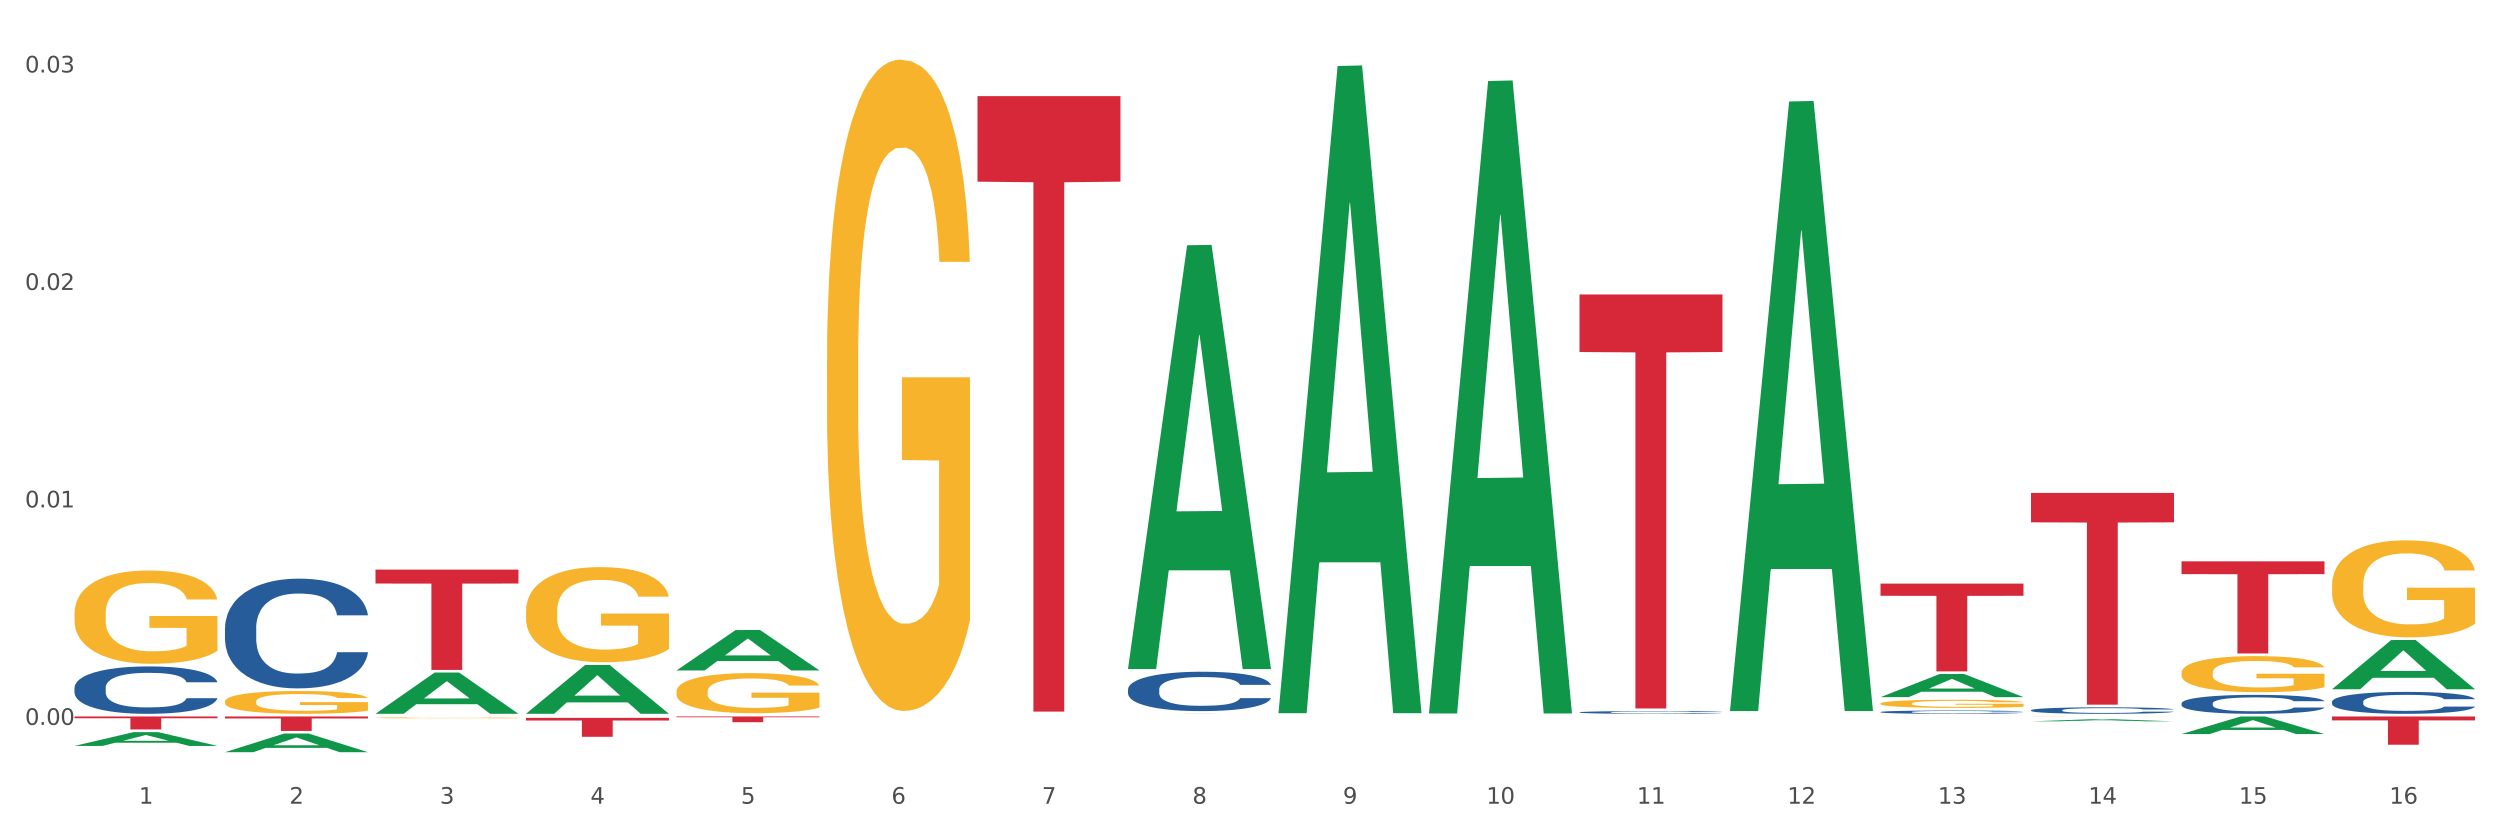 <?xml version="1.0" encoding="utf-8" standalone="no"?>
<!DOCTYPE svg PUBLIC "-//W3C//DTD SVG 1.1//EN"
  "http://www.w3.org/Graphics/SVG/1.1/DTD/svg11.dtd">
<svg xmlns:xlink="http://www.w3.org/1999/xlink" width="1080pt" height="360pt" viewBox="0 0 1080 360" xmlns="http://www.w3.org/2000/svg" version="1.1">
 <rect x="0" y="0" width="1080" height="360" fill="#333333" stroke="none"/>
 <defs>
  <style type="text/css">*{stroke-linejoin: round; stroke-linecap: butt}</style>
 </defs>
 <g id="figure_1">
  <g id="patch_1">
   <path d="M 0 360 
L 1080 360 
L 1080 0 
L 0 0 
z
" style="fill: #ffffff; stroke: #ffffff; stroke-linejoin: miter"/>
  </g>
  <g id="axes_1">
   <g id="matplotlib.axis_1">
    <g id="xtick_1">
     <g id="text_1">
      <!-- 1 -->
      <g style="fill: #4d4d4d" transform="translate(60.004 347.204) scale(0.096 -0.096)">
       <defs>
        <path id="DejaVuSans-31" d="M 794 531 
L 1825 531 
L 1825 4091 
L 703 3866 
L 703 4441 
L 1819 4666 
L 2450 4666 
L 2450 531 
L 3481 531 
L 3481 0 
L 794 0 
L 794 531 
z
" transform="scale(0.016)"/>
       </defs>
       <use xlink:href="#DejaVuSans-31"/>
      </g>
     </g>
    </g>
    <g id="xtick_2">
     <g id="text_2">
      <!-- 2 -->
      <g style="fill: #4d4d4d" transform="translate(125.021 347.204) scale(0.096 -0.096)">
       <defs>
        <path id="DejaVuSans-32" d="M 1228 531 
L 3431 531 
L 3431 0 
L 469 0 
L 469 531 
Q 828 903 1448 1529 
Q 2069 2156 2228 2338 
Q 2531 2678 2651 2914 
Q 2772 3150 2772 3378 
Q 2772 3750 2511 3984 
Q 2250 4219 1831 4219 
Q 1534 4219 1204 4116 
Q 875 4013 500 3803 
L 500 4441 
Q 881 4594 1212 4672 
Q 1544 4750 1819 4750 
Q 2544 4750 2975 4387 
Q 3406 4025 3406 3419 
Q 3406 3131 3298 2873 
Q 3191 2616 2906 2266 
Q 2828 2175 2409 1742 
Q 1991 1309 1228 531 
z
" transform="scale(0.016)"/>
       </defs>
       <use xlink:href="#DejaVuSans-32"/>
      </g>
     </g>
    </g>
    <g id="xtick_3">
     <g id="text_3">
      <!-- 3 -->
      <g style="fill: #4d4d4d" transform="translate(190.039 347.204) scale(0.096 -0.096)">
       <defs>
        <path id="DejaVuSans-33" d="M 2597 2516 
Q 3050 2419 3304 2112 
Q 3559 1806 3559 1356 
Q 3559 666 3084 287 
Q 2609 -91 1734 -91 
Q 1441 -91 1130 -33 
Q 819 25 488 141 
L 488 750 
Q 750 597 1062 519 
Q 1375 441 1716 441 
Q 2309 441 2620 675 
Q 2931 909 2931 1356 
Q 2931 1769 2642 2001 
Q 2353 2234 1838 2234 
L 1294 2234 
L 1294 2753 
L 1863 2753 
Q 2328 2753 2575 2939 
Q 2822 3125 2822 3475 
Q 2822 3834 2567 4026 
Q 2313 4219 1838 4219 
Q 1578 4219 1281 4162 
Q 984 4106 628 3988 
L 628 4550 
Q 988 4650 1302 4700 
Q 1616 4750 1894 4750 
Q 2613 4750 3031 4423 
Q 3450 4097 3450 3541 
Q 3450 3153 3228 2886 
Q 3006 2619 2597 2516 
z
" transform="scale(0.016)"/>
       </defs>
       <use xlink:href="#DejaVuSans-33"/>
      </g>
     </g>
    </g>
    <g id="xtick_4">
     <g id="text_4">
      <!-- 4 -->
      <g style="fill: #4d4d4d" transform="translate(255.056 347.204) scale(0.096 -0.096)">
       <defs>
        <path id="DejaVuSans-34" d="M 2419 4116 
L 825 1625 
L 2419 1625 
L 2419 4116 
z
M 2253 4666 
L 3047 4666 
L 3047 1625 
L 3713 1625 
L 3713 1100 
L 3047 1100 
L 3047 0 
L 2419 0 
L 2419 1100 
L 313 1100 
L 313 1709 
L 2253 4666 
z
" transform="scale(0.016)"/>
       </defs>
       <use xlink:href="#DejaVuSans-34"/>
      </g>
     </g>
    </g>
    <g id="xtick_5">
     <g id="text_5">
      <!-- 5 -->
      <g style="fill: #4d4d4d" transform="translate(320.073 347.204) scale(0.096 -0.096)">
       <defs>
        <path id="DejaVuSans-35" d="M 691 4666 
L 3169 4666 
L 3169 4134 
L 1269 4134 
L 1269 2991 
Q 1406 3038 1543 3061 
Q 1681 3084 1819 3084 
Q 2600 3084 3056 2656 
Q 3513 2228 3513 1497 
Q 3513 744 3044 326 
Q 2575 -91 1722 -91 
Q 1428 -91 1123 -41 
Q 819 9 494 109 
L 494 744 
Q 775 591 1075 516 
Q 1375 441 1709 441 
Q 2250 441 2565 725 
Q 2881 1009 2881 1497 
Q 2881 1984 2565 2268 
Q 2250 2553 1709 2553 
Q 1456 2553 1204 2497 
Q 953 2441 691 2322 
L 691 4666 
z
" transform="scale(0.016)"/>
       </defs>
       <use xlink:href="#DejaVuSans-35"/>
      </g>
     </g>
    </g>
    <g id="xtick_6">
     <g id="text_6">
      <!-- 6 -->
      <g style="fill: #4d4d4d" transform="translate(385.09 347.204) scale(0.096 -0.096)">
       <defs>
        <path id="DejaVuSans-36" d="M 2113 2584 
Q 1688 2584 1439 2293 
Q 1191 2003 1191 1497 
Q 1191 994 1439 701 
Q 1688 409 2113 409 
Q 2538 409 2786 701 
Q 3034 994 3034 1497 
Q 3034 2003 2786 2293 
Q 2538 2584 2113 2584 
z
M 3366 4563 
L 3366 3988 
Q 3128 4100 2886 4159 
Q 2644 4219 2406 4219 
Q 1781 4219 1451 3797 
Q 1122 3375 1075 2522 
Q 1259 2794 1537 2939 
Q 1816 3084 2150 3084 
Q 2853 3084 3261 2657 
Q 3669 2231 3669 1497 
Q 3669 778 3244 343 
Q 2819 -91 2113 -91 
Q 1303 -91 875 529 
Q 447 1150 447 2328 
Q 447 3434 972 4092 
Q 1497 4750 2381 4750 
Q 2619 4750 2861 4703 
Q 3103 4656 3366 4563 
z
" transform="scale(0.016)"/>
       </defs>
       <use xlink:href="#DejaVuSans-36"/>
      </g>
     </g>
    </g>
    <g id="xtick_7">
     <g id="text_7">
      <!-- 7 -->
      <g style="fill: #4d4d4d" transform="translate(450.108 347.204) scale(0.096 -0.096)">
       <defs>
        <path id="DejaVuSans-37" d="M 525 4666 
L 3525 4666 
L 3525 4397 
L 1831 0 
L 1172 0 
L 2766 4134 
L 525 4134 
L 525 4666 
z
" transform="scale(0.016)"/>
       </defs>
       <use xlink:href="#DejaVuSans-37"/>
      </g>
     </g>
    </g>
    <g id="xtick_8">
     <g id="text_8">
      <!-- 8 -->
      <g style="fill: #4d4d4d" transform="translate(515.125 347.204) scale(0.096 -0.096)">
       <defs>
        <path id="DejaVuSans-38" d="M 2034 2216 
Q 1584 2216 1326 1975 
Q 1069 1734 1069 1313 
Q 1069 891 1326 650 
Q 1584 409 2034 409 
Q 2484 409 2743 651 
Q 3003 894 3003 1313 
Q 3003 1734 2745 1975 
Q 2488 2216 2034 2216 
z
M 1403 2484 
Q 997 2584 770 2862 
Q 544 3141 544 3541 
Q 544 4100 942 4425 
Q 1341 4750 2034 4750 
Q 2731 4750 3128 4425 
Q 3525 4100 3525 3541 
Q 3525 3141 3298 2862 
Q 3072 2584 2669 2484 
Q 3125 2378 3379 2068 
Q 3634 1759 3634 1313 
Q 3634 634 3220 271 
Q 2806 -91 2034 -91 
Q 1263 -91 848 271 
Q 434 634 434 1313 
Q 434 1759 690 2068 
Q 947 2378 1403 2484 
z
M 1172 3481 
Q 1172 3119 1398 2916 
Q 1625 2713 2034 2713 
Q 2441 2713 2670 2916 
Q 2900 3119 2900 3481 
Q 2900 3844 2670 4047 
Q 2441 4250 2034 4250 
Q 1625 4250 1398 4047 
Q 1172 3844 1172 3481 
z
" transform="scale(0.016)"/>
       </defs>
       <use xlink:href="#DejaVuSans-38"/>
      </g>
     </g>
    </g>
    <g id="xtick_9">
     <g id="text_9">
      <!-- 9 -->
      <g style="fill: #4d4d4d" transform="translate(580.142 347.204) scale(0.096 -0.096)">
       <defs>
        <path id="DejaVuSans-39" d="M 703 97 
L 703 672 
Q 941 559 1184 500 
Q 1428 441 1663 441 
Q 2288 441 2617 861 
Q 2947 1281 2994 2138 
Q 2813 1869 2534 1725 
Q 2256 1581 1919 1581 
Q 1219 1581 811 2004 
Q 403 2428 403 3163 
Q 403 3881 828 4315 
Q 1253 4750 1959 4750 
Q 2769 4750 3195 4129 
Q 3622 3509 3622 2328 
Q 3622 1225 3098 567 
Q 2575 -91 1691 -91 
Q 1453 -91 1209 -44 
Q 966 3 703 97 
z
M 1959 2075 
Q 2384 2075 2632 2365 
Q 2881 2656 2881 3163 
Q 2881 3666 2632 3958 
Q 2384 4250 1959 4250 
Q 1534 4250 1286 3958 
Q 1038 3666 1038 3163 
Q 1038 2656 1286 2365 
Q 1534 2075 1959 2075 
z
" transform="scale(0.016)"/>
       </defs>
       <use xlink:href="#DejaVuSans-39"/>
      </g>
     </g>
    </g>
    <g id="xtick_10">
     <g id="text_10">
      <!-- 10 -->
      <g style="fill: #4d4d4d" transform="translate(642.105 347.204) scale(0.096 -0.096)">
       <defs>
        <path id="DejaVuSans-30" d="M 2034 4250 
Q 1547 4250 1301 3770 
Q 1056 3291 1056 2328 
Q 1056 1369 1301 889 
Q 1547 409 2034 409 
Q 2525 409 2770 889 
Q 3016 1369 3016 2328 
Q 3016 3291 2770 3770 
Q 2525 4250 2034 4250 
z
M 2034 4750 
Q 2819 4750 3233 4129 
Q 3647 3509 3647 2328 
Q 3647 1150 3233 529 
Q 2819 -91 2034 -91 
Q 1250 -91 836 529 
Q 422 1150 422 2328 
Q 422 3509 836 4129 
Q 1250 4750 2034 4750 
z
" transform="scale(0.016)"/>
       </defs>
       <use xlink:href="#DejaVuSans-31"/>
       <use xlink:href="#DejaVuSans-30" transform="translate(63.623 0)"/>
      </g>
     </g>
    </g>
    <g id="xtick_11">
     <g id="text_11">
      <!-- 11 -->
      <g style="fill: #4d4d4d" transform="translate(707.123 347.204) scale(0.096 -0.096)">
       <use xlink:href="#DejaVuSans-31"/>
       <use xlink:href="#DejaVuSans-31" transform="translate(63.623 0)"/>
      </g>
     </g>
    </g>
    <g id="xtick_12">
     <g id="text_12">
      <!-- 12 -->
      <g style="fill: #4d4d4d" transform="translate(772.14 347.204) scale(0.096 -0.096)">
       <use xlink:href="#DejaVuSans-31"/>
       <use xlink:href="#DejaVuSans-32" transform="translate(63.623 0)"/>
      </g>
     </g>
    </g>
    <g id="xtick_13">
     <g id="text_13">
      <!-- 13 -->
      <g style="fill: #4d4d4d" transform="translate(837.157 347.204) scale(0.096 -0.096)">
       <use xlink:href="#DejaVuSans-31"/>
       <use xlink:href="#DejaVuSans-33" transform="translate(63.623 0)"/>
      </g>
     </g>
    </g>
    <g id="xtick_14">
     <g id="text_14">
      <!-- 14 -->
      <g style="fill: #4d4d4d" transform="translate(902.174 347.204) scale(0.096 -0.096)">
       <use xlink:href="#DejaVuSans-31"/>
       <use xlink:href="#DejaVuSans-34" transform="translate(63.623 0)"/>
      </g>
     </g>
    </g>
    <g id="xtick_15">
     <g id="text_15">
      <!-- 15 -->
      <g style="fill: #4d4d4d" transform="translate(967.192 347.204) scale(0.096 -0.096)">
       <use xlink:href="#DejaVuSans-31"/>
       <use xlink:href="#DejaVuSans-35" transform="translate(63.623 0)"/>
      </g>
     </g>
    </g>
    <g id="xtick_16">
     <g id="text_16">
      <!-- 16 -->
      <g style="fill: #4d4d4d" transform="translate(1032.209 347.204) scale(0.096 -0.096)">
       <use xlink:href="#DejaVuSans-31"/>
       <use xlink:href="#DejaVuSans-36" transform="translate(63.623 0)"/>
      </g>
     </g>
    </g>
    <g id="xtick_17"/>
    <g id="xtick_18"/>
    <g id="xtick_19"/>
    <g id="xtick_20"/>
    <g id="xtick_21"/>
    <g id="xtick_22"/>
    <g id="xtick_23"/>
    <g id="xtick_24"/>
    <g id="xtick_25"/>
    <g id="xtick_26"/>
    <g id="xtick_27"/>
    <g id="xtick_28"/>
    <g id="xtick_29"/>
    <g id="xtick_30"/>
    <g id="xtick_31"/>
   </g>
   <g id="matplotlib.axis_2">
    <g id="ytick_1">
     <g id="text_17">
      <!-- 0.00 -->
      <g style="fill: #4d4d4d" transform="translate(10.8 313.149) scale(0.096 -0.096)">
       <defs>
        <path id="DejaVuSans-2e" d="M 684 794 
L 1344 794 
L 1344 0 
L 684 0 
L 684 794 
z
" transform="scale(0.016)"/>
       </defs>
       <use xlink:href="#DejaVuSans-30"/>
       <use xlink:href="#DejaVuSans-2e" transform="translate(63.623 0)"/>
       <use xlink:href="#DejaVuSans-30" transform="translate(95.41 0)"/>
       <use xlink:href="#DejaVuSans-30" transform="translate(159.033 0)"/>
      </g>
     </g>
    </g>
    <g id="ytick_2">
     <g id="text_18">
      <!-- 0.01 -->
      <g style="fill: #4d4d4d" transform="translate(10.8 219.203) scale(0.096 -0.096)">
       <use xlink:href="#DejaVuSans-30"/>
       <use xlink:href="#DejaVuSans-2e" transform="translate(63.623 0)"/>
       <use xlink:href="#DejaVuSans-30" transform="translate(95.41 0)"/>
       <use xlink:href="#DejaVuSans-31" transform="translate(159.033 0)"/>
      </g>
     </g>
    </g>
    <g id="ytick_3">
     <g id="text_19">
      <!-- 0.02 -->
      <g style="fill: #4d4d4d" transform="translate(10.8 125.257) scale(0.096 -0.096)">
       <use xlink:href="#DejaVuSans-30"/>
       <use xlink:href="#DejaVuSans-2e" transform="translate(63.623 0)"/>
       <use xlink:href="#DejaVuSans-30" transform="translate(95.41 0)"/>
       <use xlink:href="#DejaVuSans-32" transform="translate(159.033 0)"/>
      </g>
     </g>
    </g>
    <g id="ytick_4">
     <g id="text_20">
      <!-- 0.03 -->
      <g style="fill: #4d4d4d" transform="translate(10.8 31.311) scale(0.096 -0.096)">
       <use xlink:href="#DejaVuSans-30"/>
       <use xlink:href="#DejaVuSans-2e" transform="translate(63.623 0)"/>
       <use xlink:href="#DejaVuSans-30" transform="translate(95.41 0)"/>
       <use xlink:href="#DejaVuSans-33" transform="translate(159.033 0)"/>
      </g>
     </g>
    </g>
    <g id="ytick_5"/>
    <g id="ytick_6"/>
    <g id="ytick_7"/>
   </g>
   <g id="PolyCollection_1">
    <path d="M 32.175 322.227 
L 32.239 322.221 
L 57.709 316.279 
L 68.28 316.273 
L 93.941 322.238 
L 81.715 322.238 
L 76.176 320.849 
L 49.877 320.849 
L 49.686 320.871 
L 44.337 322.238 
L 32.175 322.238 
L 32.175 322.227 
L 53.188 320.02 
L 72.864 320.014 
L 63.122 317.545 
L 62.995 317.534 
L 62.867 317.55 
L 53.125 320.014 
L 53.188 320.02 
L 32.175 322.227 
z
" clip-path="url(#p0f49f20335)" style="fill: #109648"/>
    <path d="M 877.399 212.938 
L 939.166 212.938 
L 939.166 225.651 
L 914.869 225.737 
L 914.869 304.42 
L 901.549 304.42 
L 901.549 225.737 
L 877.399 225.651 
L 877.399 213.024 
L 877.399 212.938 
z
" clip-path="url(#p0f49f20335)" style="fill: #d62839"/>
    <path d="M 97.192 271.276 
L 97.265 271.233 
L 97.265 270.02 
L 97.484 268.375 
L 98.287 265.344 
L 99.31 263.049 
L 101.062 260.365 
L 102.011 259.239 
L 103.252 257.983 
L 105.807 255.948 
L 108.728 254.216 
L 110.772 253.264 
L 112.305 252.657 
L 115.737 251.575 
L 117.708 251.099 
L 119.752 250.709 
L 121.505 250.449 
L 124.425 250.146 
L 126.761 250.016 
L 129.463 249.973 
L 131.726 250.016 
L 134.719 250.189 
L 139.1 250.709 
L 140.779 251.012 
L 143.042 251.532 
L 145.379 252.224 
L 147.277 252.917 
L 149.467 253.913 
L 151.731 255.212 
L 153.921 256.857 
L 155.454 258.373 
L 156.695 259.975 
L 157.79 261.923 
L 158.594 264.045 
L 158.959 265.82 
L 145.598 265.82 
L 145.233 264.218 
L 144.503 262.486 
L 143.773 261.317 
L 142.969 260.365 
L 141.728 259.282 
L 140.633 258.589 
L 138.808 257.767 
L 137.129 257.247 
L 135.741 256.944 
L 134.062 256.684 
L 130.485 256.424 
L 127.929 256.424 
L 126.323 256.511 
L 124.352 256.727 
L 122.673 257.031 
L 120.701 257.55 
L 119.168 258.113 
L 117.635 258.849 
L 116.759 259.369 
L 115.445 260.321 
L 114.569 261.101 
L 113.4 262.443 
L 112.743 263.396 
L 111.575 265.864 
L 111.064 267.682 
L 110.845 268.938 
L 110.699 270.324 
L 110.699 277.078 
L 111.137 280.109 
L 111.502 281.408 
L 112.086 282.88 
L 113.181 284.786 
L 114.788 286.648 
L 116.467 287.99 
L 117.854 288.813 
L 119.168 289.419 
L 120.482 289.895 
L 122.089 290.328 
L 123.403 290.588 
L 125.374 290.848 
L 127.71 290.977 
L 129.536 290.977 
L 133.259 290.761 
L 134.938 290.544 
L 136.545 290.241 
L 138.297 289.765 
L 139.684 289.245 
L 140.487 288.856 
L 141.801 288.033 
L 142.823 287.167 
L 143.7 286.171 
L 144.284 285.305 
L 144.941 284.006 
L 145.452 282.534 
L 145.598 281.755 
L 158.959 281.755 
L 158.667 283.313 
L 158.156 284.829 
L 157.133 286.864 
L 156.33 288.033 
L 155.089 289.462 
L 153.775 290.674 
L 151.95 292.017 
L 150.27 293.013 
L 148.518 293.879 
L 146.62 294.658 
L 143.188 295.74 
L 141.947 296.044 
L 139.319 296.563 
L 137.275 296.866 
L 134.281 297.169 
L 131.215 297.343 
L 128.002 297.386 
L 125.155 297.299 
L 122.016 297.039 
L 120.044 296.78 
L 117.854 296.39 
L 115.299 295.784 
L 112.889 295.048 
L 110.626 294.182 
L 108.509 293.186 
L 106.538 292.06 
L 103.982 290.198 
L 102.084 288.38 
L 100.697 286.691 
L 99.748 285.262 
L 98.798 283.443 
L 98.287 282.188 
L 97.484 279.157 
L 97.192 276.342 
L 97.192 271.276 
z
" clip-path="url(#p0f49f20335)" style="fill: #255c99"/>
    <path d="M 682.347 127.214 
L 744.114 127.214 
L 744.114 152.067 
L 719.817 152.235 
L 719.817 306.054 
L 706.498 306.054 
L 706.498 152.235 
L 682.347 152.067 
L 682.347 127.382 
L 682.347 127.214 
z
" clip-path="url(#p0f49f20335)" style="fill: #d62839"/>
    <path d="M 487.296 308.331 
L 549.062 308.331 
L 549.062 308.336 
L 524.765 308.336 
L 524.765 308.367 
L 511.446 308.367 
L 511.446 308.336 
L 487.296 308.336 
L 487.296 308.331 
L 487.296 308.331 
z
" clip-path="url(#p0f49f20335)" style="fill: #d62839"/>
    <path d="M 422.278 41.532 
L 484.045 41.532 
L 484.045 78.482 
L 459.748 78.732 
L 459.748 307.425 
L 446.429 307.425 
L 446.429 78.732 
L 422.278 78.482 
L 422.278 41.782 
L 422.278 41.532 
z
" clip-path="url(#p0f49f20335)" style="fill: #d62839"/>
    <path d="M 292.244 309.502 
L 354.01 309.502 
L 354.01 309.846 
L 329.714 309.848 
L 329.714 311.977 
L 316.394 311.977 
L 316.394 309.848 
L 292.244 309.846 
L 292.244 309.504 
L 292.244 309.502 
z
" clip-path="url(#p0f49f20335)" style="fill: #d62839"/>
    <path d="M 227.227 310.126 
L 288.993 310.126 
L 288.993 311.264 
L 264.696 311.271 
L 264.696 318.312 
L 251.377 318.312 
L 251.377 311.271 
L 227.227 311.264 
L 227.227 310.134 
L 227.227 310.126 
z
" clip-path="url(#p0f49f20335)" style="fill: #d62839"/>
    <path d="M 162.209 246.068 
L 223.976 246.068 
L 223.976 252.089 
L 199.679 252.13 
L 199.679 289.397 
L 186.36 289.397 
L 186.36 252.13 
L 162.209 252.089 
L 162.209 246.108 
L 162.209 246.068 
z
" clip-path="url(#p0f49f20335)" style="fill: #d62839"/>
    <path d="M 97.192 309.502 
L 158.959 309.502 
L 158.959 310.37 
L 134.662 310.376 
L 134.662 315.75 
L 121.343 315.75 
L 121.343 310.376 
L 97.192 310.37 
L 97.192 309.508 
L 97.192 309.502 
z
" clip-path="url(#p0f49f20335)" style="fill: #d62839"/>
    <path d="M 32.175 309.502 
L 93.941 309.502 
L 93.941 310.285 
L 69.645 310.29 
L 69.645 315.138 
L 56.325 315.138 
L 56.325 310.29 
L 32.175 310.285 
L 32.175 309.507 
L 32.175 309.502 
z
" clip-path="url(#p0f49f20335)" style="fill: #d62839"/>
    <path d="M 1007.434 252.798 
L 1007.507 252.759 
L 1007.507 251.382 
L 1007.652 250.195 
L 1008.382 247.324 
L 1009.475 244.951 
L 1010.278 243.688 
L 1011.08 242.655 
L 1012.028 241.621 
L 1013.195 240.549 
L 1015.309 238.98 
L 1016.622 238.176 
L 1018.226 237.334 
L 1021.143 236.109 
L 1023.258 235.42 
L 1025.446 234.846 
L 1029.019 234.157 
L 1031.353 233.851 
L 1033.832 233.621 
L 1036.822 233.468 
L 1039.083 233.43 
L 1044.041 233.545 
L 1048.271 233.889 
L 1050.313 234.157 
L 1052.938 234.617 
L 1054.324 234.923 
L 1056.584 235.535 
L 1058.918 236.339 
L 1060.522 237.028 
L 1062.929 238.329 
L 1064.752 239.631 
L 1066.429 241.238 
L 1067.304 242.348 
L 1067.96 243.382 
L 1068.544 244.568 
L 1069.127 246.444 
L 1056.001 246.444 
L 1055.49 245.104 
L 1054.688 243.841 
L 1053.521 242.616 
L 1052.5 241.851 
L 1050.75 240.894 
L 1049.146 240.282 
L 1047.469 239.822 
L 1045.427 239.439 
L 1043.823 239.248 
L 1041.562 239.095 
L 1037.114 239.133 
L 1034.124 239.439 
L 1032.082 239.822 
L 1030.769 240.167 
L 1029.602 240.549 
L 1028.29 241.085 
L 1026.758 241.889 
L 1025.665 242.616 
L 1024.571 243.535 
L 1023.696 244.454 
L 1022.893 245.525 
L 1022.237 246.674 
L 1021.727 247.86 
L 1021.289 249.315 
L 1020.925 251.726 
L 1020.925 256.97 
L 1021.07 258.156 
L 1021.435 259.726 
L 1021.873 260.912 
L 1022.602 262.328 
L 1023.258 263.285 
L 1024.498 264.663 
L 1025.883 265.812 
L 1026.977 266.539 
L 1028.071 267.151 
L 1029.967 267.993 
L 1032.082 268.682 
L 1033.905 269.103 
L 1036.384 269.486 
L 1038.062 269.639 
L 1039.52 269.716 
L 1043.093 269.716 
L 1045.646 269.601 
L 1048.49 269.333 
L 1050.677 268.989 
L 1052.5 268.567 
L 1054.542 267.879 
L 1055.855 267.228 
L 1055.855 259.228 
L 1039.812 259.19 
L 1039.812 253.869 
L 1069.2 253.869 
L 1069.2 269.486 
L 1067.96 270.29 
L 1066.575 271.017 
L 1065.116 271.668 
L 1062.929 272.472 
L 1060.303 273.237 
L 1057.97 273.773 
L 1055.49 274.232 
L 1052.573 274.653 
L 1048.781 275.036 
L 1046.448 275.189 
L 1043.531 275.304 
L 1040.103 275.342 
L 1037.114 275.266 
L 1034.197 275.074 
L 1031.134 274.73 
L 1028.144 274.232 
L 1025.883 273.735 
L 1023.623 273.122 
L 1021.216 272.319 
L 1019.32 271.553 
L 1017.862 270.864 
L 1016.257 269.984 
L 1014.507 268.835 
L 1013.195 267.802 
L 1012.028 266.73 
L 1010.788 265.352 
L 1009.913 264.166 
L 1009.038 262.673 
L 1008.527 261.563 
L 1007.944 259.841 
L 1007.507 257.429 
L 1007.434 252.798 
z
" clip-path="url(#p0f49f20335)" style="fill: #f7b32b"/>
    <path d="M 942.416 290.651 
L 942.489 290.636 
L 942.489 290.124 
L 942.635 289.682 
L 943.364 288.614 
L 944.458 287.731 
L 945.26 287.261 
L 946.063 286.876 
L 947.011 286.491 
L 948.177 286.093 
L 950.292 285.509 
L 951.605 285.209 
L 953.209 284.896 
L 956.126 284.44 
L 958.241 284.184 
L 960.429 283.97 
L 964.002 283.714 
L 966.335 283.6 
L 968.815 283.514 
L 971.805 283.457 
L 974.065 283.443 
L 979.024 283.486 
L 983.254 283.614 
L 985.296 283.714 
L 987.921 283.885 
L 989.306 283.999 
L 991.567 284.227 
L 993.901 284.526 
L 995.505 284.782 
L 997.911 285.266 
L 999.734 285.751 
L 1001.412 286.349 
L 1002.287 286.762 
L 1002.943 287.147 
L 1003.526 287.588 
L 1004.11 288.286 
L 990.984 288.286 
L 990.473 287.788 
L 989.671 287.318 
L 988.504 286.862 
L 987.483 286.577 
L 985.733 286.221 
L 984.129 285.993 
L 982.451 285.822 
L 980.41 285.679 
L 978.805 285.608 
L 976.545 285.551 
L 972.096 285.566 
L 969.106 285.679 
L 967.065 285.822 
L 965.752 285.95 
L 964.585 286.093 
L 963.273 286.292 
L 961.741 286.591 
L 960.647 286.862 
L 959.553 287.204 
L 958.678 287.545 
L 957.876 287.944 
L 957.22 288.372 
L 956.709 288.813 
L 956.272 289.354 
L 955.907 290.252 
L 955.907 292.203 
L 956.053 292.645 
L 956.418 293.229 
L 956.855 293.67 
L 957.585 294.198 
L 958.241 294.554 
L 959.481 295.066 
L 960.866 295.494 
L 961.96 295.764 
L 963.054 295.992 
L 964.95 296.306 
L 967.065 296.562 
L 968.888 296.719 
L 971.367 296.861 
L 973.044 296.918 
L 974.503 296.947 
L 978.076 296.947 
L 980.628 296.904 
L 983.472 296.804 
L 985.66 296.676 
L 987.483 296.519 
L 989.525 296.263 
L 990.838 296.021 
L 990.838 293.044 
L 974.795 293.029 
L 974.795 291.05 
L 1004.183 291.05 
L 1004.183 296.861 
L 1002.943 297.16 
L 1001.558 297.431 
L 1000.099 297.673 
L 997.911 297.972 
L 995.286 298.257 
L 992.953 298.457 
L 990.473 298.627 
L 987.556 298.784 
L 983.764 298.927 
L 981.431 298.984 
L 978.514 299.026 
L 975.086 299.041 
L 972.096 299.012 
L 969.179 298.941 
L 966.117 298.813 
L 963.127 298.627 
L 960.866 298.442 
L 958.605 298.214 
L 956.199 297.915 
L 954.303 297.63 
L 952.844 297.374 
L 951.24 297.046 
L 949.49 296.619 
L 948.177 296.234 
L 947.011 295.836 
L 945.771 295.323 
L 944.896 294.881 
L 944.021 294.326 
L 943.51 293.913 
L 942.927 293.272 
L 942.489 292.374 
L 942.416 290.651 
z
" clip-path="url(#p0f49f20335)" style="fill: #f7b32b"/>
    <path d="M 942.416 242.489 
L 1004.183 242.489 
L 1004.183 248.022 
L 979.886 248.06 
L 979.886 282.308 
L 966.567 282.308 
L 966.567 248.06 
L 942.416 248.022 
L 942.416 242.526 
L 942.416 242.489 
z
" clip-path="url(#p0f49f20335)" style="fill: #d62839"/>
    <path d="M 877.399 309.539 
L 877.472 309.539 
L 877.472 309.536 
L 877.618 309.534 
L 878.347 309.528 
L 879.441 309.524 
L 880.243 309.521 
L 881.045 309.519 
L 881.993 309.517 
L 883.16 309.515 
L 885.275 309.512 
L 886.588 309.511 
L 888.192 309.509 
L 891.109 309.507 
L 893.224 309.506 
L 895.411 309.504 
L 898.985 309.503 
L 901.318 309.503 
L 903.798 309.502 
L 906.787 309.502 
L 909.048 309.502 
L 914.007 309.502 
L 918.236 309.503 
L 920.278 309.503 
L 922.904 309.504 
L 924.289 309.505 
L 926.55 309.506 
L 928.883 309.507 
L 930.488 309.509 
L 932.894 309.511 
L 934.717 309.514 
L 936.394 309.517 
L 937.27 309.519 
L 937.926 309.521 
L 938.509 309.523 
L 939.093 309.527 
L 925.966 309.527 
L 925.456 309.524 
L 924.654 309.522 
L 923.487 309.519 
L 922.466 309.518 
L 920.716 309.516 
L 919.111 309.515 
L 917.434 309.514 
L 915.392 309.513 
L 913.788 309.513 
L 911.527 309.513 
L 907.079 309.513 
L 904.089 309.513 
L 902.047 309.514 
L 900.735 309.515 
L 899.568 309.515 
L 898.255 309.516 
L 896.724 309.518 
L 895.63 309.519 
L 894.536 309.521 
L 893.661 309.523 
L 892.859 309.525 
L 892.203 309.527 
L 891.692 309.529 
L 891.255 309.532 
L 890.89 309.537 
L 890.89 309.547 
L 891.036 309.549 
L 891.4 309.552 
L 891.838 309.554 
L 892.567 309.557 
L 893.224 309.559 
L 894.463 309.561 
L 895.849 309.564 
L 896.943 309.565 
L 898.037 309.566 
L 899.933 309.568 
L 902.047 309.569 
L 903.87 309.57 
L 906.35 309.571 
L 908.027 309.571 
L 909.486 309.571 
L 913.059 309.571 
L 915.611 309.571 
L 918.455 309.57 
L 920.643 309.57 
L 922.466 309.569 
L 924.508 309.568 
L 925.82 309.566 
L 925.82 309.551 
L 909.777 309.551 
L 909.777 309.541 
L 939.166 309.541 
L 939.166 309.571 
L 937.926 309.572 
L 936.54 309.574 
L 935.082 309.575 
L 932.894 309.576 
L 930.269 309.578 
L 927.935 309.579 
L 925.456 309.58 
L 922.539 309.581 
L 918.747 309.581 
L 916.413 309.582 
L 913.496 309.582 
L 910.069 309.582 
L 907.079 309.582 
L 904.162 309.581 
L 901.099 309.581 
L 898.109 309.58 
L 895.849 309.579 
L 893.588 309.578 
L 891.182 309.576 
L 889.286 309.575 
L 887.827 309.573 
L 886.223 309.572 
L 884.473 309.569 
L 883.16 309.567 
L 881.993 309.565 
L 880.754 309.563 
L 879.879 309.56 
L 879.003 309.558 
L 878.493 309.556 
L 877.91 309.552 
L 877.472 309.548 
L 877.399 309.539 
z
" clip-path="url(#p0f49f20335)" style="fill: #f7b32b"/>
    <path d="M 357.261 155.787 
L 357.334 155.53 
L 357.334 146.279 
L 357.48 138.313 
L 358.209 119.04 
L 359.303 103.108 
L 360.105 94.628 
L 360.907 87.689 
L 361.855 80.751 
L 363.022 73.556 
L 365.137 63.02 
L 366.45 57.624 
L 368.054 51.971 
L 370.971 43.747 
L 373.086 39.122 
L 375.273 35.267 
L 378.847 30.642 
L 381.18 28.586 
L 383.66 27.044 
L 386.649 26.016 
L 388.91 25.759 
L 393.869 26.53 
L 398.098 28.843 
L 400.14 30.642 
L 402.766 33.726 
L 404.151 35.781 
L 406.412 39.893 
L 408.745 45.289 
L 410.35 49.915 
L 412.756 58.652 
L 414.579 67.389 
L 416.256 78.182 
L 417.132 85.634 
L 417.788 92.572 
L 418.371 100.538 
L 418.955 113.13 
L 405.828 113.13 
L 405.318 104.136 
L 404.516 95.656 
L 403.349 87.432 
L 402.328 82.293 
L 400.578 75.869 
L 398.974 71.757 
L 397.296 68.674 
L 395.254 66.104 
L 393.65 64.819 
L 391.39 63.791 
L 386.941 64.048 
L 383.951 66.104 
L 381.909 68.674 
L 380.597 70.986 
L 379.43 73.556 
L 378.117 77.154 
L 376.586 82.55 
L 375.492 87.432 
L 374.398 93.6 
L 373.523 99.767 
L 372.721 106.962 
L 372.065 114.671 
L 371.554 122.637 
L 371.117 132.402 
L 370.752 148.592 
L 370.752 183.797 
L 370.898 191.763 
L 371.263 202.298 
L 371.7 210.265 
L 372.429 219.772 
L 373.086 226.197 
L 374.325 235.448 
L 375.711 243.157 
L 376.805 248.039 
L 377.899 252.151 
L 379.795 257.804 
L 381.909 262.43 
L 383.733 265.256 
L 386.212 267.826 
L 387.889 268.854 
L 389.348 269.368 
L 392.921 269.368 
L 395.473 268.597 
L 398.317 266.798 
L 400.505 264.485 
L 402.328 261.659 
L 404.37 257.033 
L 405.683 252.665 
L 405.683 198.958 
L 389.639 198.701 
L 389.639 162.982 
L 419.028 162.982 
L 419.028 267.826 
L 417.788 273.222 
L 416.402 278.105 
L 414.944 282.473 
L 412.756 287.87 
L 410.131 293.009 
L 407.797 296.607 
L 405.318 299.69 
L 402.401 302.517 
L 398.609 305.087 
L 396.275 306.115 
L 393.358 306.886 
L 389.931 307.142 
L 386.941 306.629 
L 384.024 305.344 
L 380.961 303.031 
L 377.972 299.69 
L 375.711 296.35 
L 373.45 292.238 
L 371.044 286.842 
L 369.148 281.702 
L 367.689 277.077 
L 366.085 271.167 
L 364.335 263.457 
L 363.022 256.519 
L 361.855 249.324 
L 360.616 240.073 
L 359.741 232.107 
L 358.866 222.085 
L 358.355 214.633 
L 357.772 203.069 
L 357.334 186.88 
L 357.261 155.787 
z
" clip-path="url(#p0f49f20335)" style="fill: #f7b32b"/>
    <path d="M 292.244 298.791 
L 292.317 298.775 
L 292.317 298.205 
L 292.463 297.715 
L 293.192 296.528 
L 294.286 295.547 
L 295.088 295.024 
L 295.89 294.597 
L 296.838 294.17 
L 298.005 293.726 
L 300.12 293.078 
L 301.432 292.745 
L 303.037 292.397 
L 305.954 291.891 
L 308.068 291.606 
L 310.256 291.368 
L 313.829 291.083 
L 316.163 290.957 
L 318.642 290.862 
L 321.632 290.799 
L 323.893 290.783 
L 328.852 290.83 
L 333.081 290.973 
L 335.123 291.083 
L 337.748 291.273 
L 339.134 291.4 
L 341.395 291.653 
L 343.728 291.986 
L 345.332 292.27 
L 347.739 292.809 
L 349.562 293.347 
L 351.239 294.011 
L 352.114 294.47 
L 352.771 294.898 
L 353.354 295.388 
L 353.937 296.164 
L 340.811 296.164 
L 340.301 295.61 
L 339.499 295.088 
L 338.332 294.581 
L 337.311 294.265 
L 335.561 293.869 
L 333.956 293.616 
L 332.279 293.426 
L 330.237 293.268 
L 328.633 293.188 
L 326.372 293.125 
L 321.924 293.141 
L 318.934 293.268 
L 316.892 293.426 
L 315.58 293.568 
L 314.413 293.726 
L 313.1 293.948 
L 311.569 294.28 
L 310.475 294.581 
L 309.381 294.961 
L 308.506 295.341 
L 307.704 295.784 
L 307.047 296.259 
L 306.537 296.749 
L 306.099 297.351 
L 305.735 298.348 
L 305.735 300.516 
L 305.881 301.007 
L 306.245 301.656 
L 306.683 302.146 
L 307.412 302.732 
L 308.068 303.128 
L 309.308 303.697 
L 310.694 304.172 
L 311.788 304.473 
L 312.881 304.726 
L 314.777 305.074 
L 316.892 305.359 
L 318.715 305.533 
L 321.195 305.692 
L 322.872 305.755 
L 324.33 305.787 
L 327.904 305.787 
L 330.456 305.739 
L 333.3 305.628 
L 335.488 305.486 
L 337.311 305.312 
L 339.353 305.027 
L 340.665 304.758 
L 340.665 301.45 
L 324.622 301.434 
L 324.622 299.234 
L 354.01 299.234 
L 354.01 305.692 
L 352.771 306.024 
L 351.385 306.325 
L 349.927 306.594 
L 347.739 306.926 
L 345.114 307.243 
L 342.78 307.464 
L 340.301 307.654 
L 337.384 307.828 
L 333.592 307.986 
L 331.258 308.05 
L 328.341 308.097 
L 324.914 308.113 
L 321.924 308.081 
L 319.007 308.002 
L 315.944 307.86 
L 312.954 307.654 
L 310.694 307.448 
L 308.433 307.195 
L 306.027 306.863 
L 304.131 306.546 
L 302.672 306.261 
L 301.068 305.897 
L 299.318 305.422 
L 298.005 304.995 
L 296.838 304.552 
L 295.598 303.982 
L 294.723 303.492 
L 293.848 302.874 
L 293.338 302.415 
L 292.754 301.703 
L 292.317 300.706 
L 292.244 298.791 
z
" clip-path="url(#p0f49f20335)" style="fill: #f7b32b"/>
    <path d="M 227.227 263.995 
L 227.3 263.957 
L 227.3 262.605 
L 227.445 261.441 
L 228.175 258.624 
L 229.269 256.296 
L 230.071 255.057 
L 230.873 254.043 
L 231.821 253.029 
L 232.988 251.977 
L 235.102 250.437 
L 236.415 249.649 
L 238.019 248.823 
L 240.936 247.621 
L 243.051 246.945 
L 245.239 246.382 
L 248.812 245.706 
L 251.146 245.405 
L 253.625 245.18 
L 256.615 245.03 
L 258.876 244.992 
L 263.834 245.105 
L 268.064 245.443 
L 270.106 245.706 
L 272.731 246.156 
L 274.117 246.457 
L 276.377 247.058 
L 278.711 247.846 
L 280.315 248.522 
L 282.722 249.799 
L 284.545 251.076 
L 286.222 252.653 
L 287.097 253.742 
L 287.753 254.756 
L 288.337 255.92 
L 288.92 257.761 
L 275.794 257.761 
L 275.283 256.446 
L 274.481 255.207 
L 273.315 254.005 
L 272.294 253.254 
L 270.543 252.315 
L 268.939 251.714 
L 267.262 251.264 
L 265.22 250.888 
L 263.616 250.7 
L 261.355 250.55 
L 256.907 250.588 
L 253.917 250.888 
L 251.875 251.264 
L 250.562 251.602 
L 249.396 251.977 
L 248.083 252.503 
L 246.552 253.292 
L 245.458 254.005 
L 244.364 254.906 
L 243.489 255.808 
L 242.687 256.859 
L 242.03 257.986 
L 241.52 259.15 
L 241.082 260.577 
L 240.718 262.943 
L 240.718 268.088 
L 240.863 269.252 
L 241.228 270.792 
L 241.666 271.956 
L 242.395 273.346 
L 243.051 274.285 
L 244.291 275.636 
L 245.676 276.763 
L 246.77 277.477 
L 247.864 278.078 
L 249.76 278.904 
L 251.875 279.58 
L 253.698 279.993 
L 256.177 280.368 
L 257.855 280.519 
L 259.313 280.594 
L 262.886 280.594 
L 265.439 280.481 
L 268.283 280.218 
L 270.47 279.88 
L 272.294 279.467 
L 274.335 278.791 
L 275.648 278.153 
L 275.648 270.304 
L 259.605 270.266 
L 259.605 265.046 
L 288.993 265.046 
L 288.993 280.368 
L 287.753 281.157 
L 286.368 281.871 
L 284.909 282.509 
L 282.722 283.298 
L 280.096 284.049 
L 277.763 284.574 
L 275.283 285.025 
L 272.366 285.438 
L 268.574 285.814 
L 266.241 285.964 
L 263.324 286.077 
L 259.897 286.114 
L 256.907 286.039 
L 253.99 285.851 
L 250.927 285.513 
L 247.937 285.025 
L 245.676 284.537 
L 243.416 283.936 
L 241.009 283.147 
L 239.113 282.396 
L 237.655 281.72 
L 236.05 280.857 
L 234.3 279.73 
L 232.988 278.716 
L 231.821 277.664 
L 230.581 276.312 
L 229.706 275.148 
L 228.831 273.684 
L 228.321 272.595 
L 227.737 270.905 
L 227.3 268.539 
L 227.227 263.995 
z
" clip-path="url(#p0f49f20335)" style="fill: #f7b32b"/>
    <path d="M 162.209 310.095 
L 162.282 310.095 
L 162.282 310.082 
L 162.428 310.07 
L 163.157 310.042 
L 164.251 310.019 
L 165.054 310.007 
L 165.856 309.997 
L 166.804 309.987 
L 167.97 309.977 
L 170.085 309.962 
L 171.398 309.954 
L 173.002 309.946 
L 175.919 309.934 
L 178.034 309.927 
L 180.222 309.922 
L 183.795 309.915 
L 186.128 309.912 
L 188.608 309.91 
L 191.598 309.908 
L 193.858 309.908 
L 198.817 309.909 
L 203.047 309.912 
L 205.089 309.915 
L 207.714 309.919 
L 209.099 309.922 
L 211.36 309.928 
L 213.694 309.936 
L 215.298 309.943 
L 217.704 309.955 
L 219.528 309.968 
L 221.205 309.983 
L 222.08 309.994 
L 222.736 310.004 
L 223.32 310.016 
L 223.903 310.034 
L 210.777 310.034 
L 210.266 310.021 
L 209.464 310.009 
L 208.297 309.997 
L 207.276 309.989 
L 205.526 309.98 
L 203.922 309.974 
L 202.245 309.97 
L 200.203 309.966 
L 198.598 309.964 
L 196.338 309.963 
L 191.889 309.963 
L 188.9 309.966 
L 186.858 309.97 
L 185.545 309.973 
L 184.378 309.977 
L 183.066 309.982 
L 181.534 309.99 
L 180.44 309.997 
L 179.347 310.006 
L 178.471 310.015 
L 177.669 310.025 
L 177.013 310.036 
L 176.503 310.047 
L 176.065 310.062 
L 175.7 310.085 
L 175.7 310.136 
L 175.846 310.147 
L 176.211 310.162 
L 176.648 310.174 
L 177.378 310.187 
L 178.034 310.197 
L 179.274 310.21 
L 180.659 310.221 
L 181.753 310.228 
L 182.847 310.234 
L 184.743 310.242 
L 186.858 310.249 
L 188.681 310.253 
L 191.16 310.257 
L 192.837 310.258 
L 194.296 310.259 
L 197.869 310.259 
L 200.422 310.258 
L 203.266 310.255 
L 205.453 310.252 
L 207.276 310.248 
L 209.318 310.241 
L 210.631 310.235 
L 210.631 310.157 
L 194.588 310.157 
L 194.588 310.106 
L 223.976 310.106 
L 223.976 310.257 
L 222.736 310.264 
L 221.351 310.272 
L 219.892 310.278 
L 217.704 310.286 
L 215.079 310.293 
L 212.746 310.298 
L 210.266 310.303 
L 207.349 310.307 
L 203.557 310.31 
L 201.224 310.312 
L 198.307 310.313 
L 194.879 310.313 
L 191.889 310.313 
L 188.972 310.311 
L 185.91 310.307 
L 182.92 310.303 
L 180.659 310.298 
L 178.399 310.292 
L 175.992 310.284 
L 174.096 310.277 
L 172.638 310.27 
L 171.033 310.262 
L 169.283 310.25 
L 167.97 310.24 
L 166.804 310.23 
L 165.564 310.217 
L 164.689 310.205 
L 163.814 310.191 
L 163.303 310.18 
L 162.72 310.163 
L 162.282 310.14 
L 162.209 310.095 
z
" clip-path="url(#p0f49f20335)" style="fill: #f7b32b"/>
    <path d="M 97.192 303.071 
L 97.265 303.062 
L 97.265 302.738 
L 97.411 302.459 
L 98.14 301.785 
L 99.234 301.227 
L 100.036 300.931 
L 100.838 300.688 
L 101.786 300.445 
L 102.953 300.193 
L 105.068 299.825 
L 106.381 299.636 
L 107.985 299.438 
L 110.902 299.15 
L 113.017 298.988 
L 115.204 298.853 
L 118.778 298.692 
L 121.111 298.62 
L 123.591 298.566 
L 126.58 298.53 
L 128.841 298.521 
L 133.8 298.548 
L 138.03 298.629 
L 140.071 298.692 
L 142.697 298.8 
L 144.082 298.871 
L 146.343 299.015 
L 148.676 299.204 
L 150.281 299.366 
L 152.687 299.672 
L 154.51 299.977 
L 156.188 300.355 
L 157.063 300.616 
L 157.719 300.859 
L 158.302 301.137 
L 158.886 301.578 
L 145.759 301.578 
L 145.249 301.263 
L 144.447 300.967 
L 143.28 300.679 
L 142.259 300.499 
L 140.509 300.274 
L 138.905 300.13 
L 137.227 300.022 
L 135.185 299.933 
L 133.581 299.888 
L 131.321 299.852 
L 126.872 299.861 
L 123.882 299.933 
L 121.84 300.022 
L 120.528 300.103 
L 119.361 300.193 
L 118.048 300.319 
L 116.517 300.508 
L 115.423 300.679 
L 114.329 300.895 
L 113.454 301.11 
L 112.652 301.362 
L 111.996 301.632 
L 111.485 301.911 
L 111.048 302.252 
L 110.683 302.819 
L 110.683 304.051 
L 110.829 304.329 
L 111.194 304.698 
L 111.631 304.977 
L 112.36 305.31 
L 113.017 305.534 
L 114.256 305.858 
L 115.642 306.128 
L 116.736 306.299 
L 117.83 306.443 
L 119.726 306.64 
L 121.84 306.802 
L 123.664 306.901 
L 126.143 306.991 
L 127.82 307.027 
L 129.279 307.045 
L 132.852 307.045 
L 135.404 307.018 
L 138.248 306.955 
L 140.436 306.874 
L 142.259 306.775 
L 144.301 306.613 
L 145.614 306.461 
L 145.614 304.581 
L 129.57 304.572 
L 129.57 303.322 
L 158.959 303.322 
L 158.959 306.991 
L 157.719 307.18 
L 156.333 307.351 
L 154.875 307.504 
L 152.687 307.692 
L 150.062 307.872 
L 147.728 307.998 
L 145.249 308.106 
L 142.332 308.205 
L 138.54 308.295 
L 136.206 308.331 
L 133.289 308.358 
L 129.862 308.367 
L 126.872 308.349 
L 123.955 308.304 
L 120.892 308.223 
L 117.903 308.106 
L 115.642 307.989 
L 113.381 307.845 
L 110.975 307.656 
L 109.079 307.477 
L 107.62 307.315 
L 106.016 307.108 
L 104.266 306.838 
L 102.953 306.595 
L 101.786 306.344 
L 100.547 306.02 
L 99.672 305.741 
L 98.797 305.391 
L 98.286 305.13 
L 97.703 304.725 
L 97.265 304.159 
L 97.192 303.071 
z
" clip-path="url(#p0f49f20335)" style="fill: #f7b32b"/>
    <path d="M 32.175 265.081 
L 32.248 265.045 
L 32.248 263.719 
L 32.394 262.578 
L 33.123 259.818 
L 34.217 257.535 
L 35.019 256.321 
L 35.821 255.327 
L 36.769 254.333 
L 37.936 253.302 
L 40.051 251.793 
L 41.363 251.02 
L 42.968 250.21 
L 45.885 249.032 
L 47.999 248.37 
L 50.187 247.817 
L 53.76 247.155 
L 56.094 246.86 
L 58.573 246.639 
L 61.563 246.492 
L 63.824 246.455 
L 68.783 246.566 
L 73.012 246.897 
L 75.054 247.155 
L 77.679 247.597 
L 79.065 247.891 
L 81.326 248.48 
L 83.659 249.253 
L 85.263 249.916 
L 87.67 251.167 
L 89.493 252.419 
L 91.17 253.965 
L 92.045 255.032 
L 92.702 256.026 
L 93.285 257.167 
L 93.868 258.971 
L 80.742 258.971 
L 80.232 257.683 
L 79.43 256.468 
L 78.263 255.29 
L 77.242 254.554 
L 75.492 253.633 
L 73.887 253.044 
L 72.21 252.603 
L 70.168 252.235 
L 68.564 252.051 
L 66.303 251.903 
L 61.855 251.94 
L 58.865 252.235 
L 56.823 252.603 
L 55.511 252.934 
L 54.344 253.302 
L 53.031 253.817 
L 51.5 254.591 
L 50.406 255.29 
L 49.312 256.173 
L 48.437 257.057 
L 47.635 258.087 
L 46.979 259.192 
L 46.468 260.333 
L 46.031 261.732 
L 45.666 264.051 
L 45.666 269.094 
L 45.812 270.235 
L 46.176 271.744 
L 46.614 272.885 
L 47.343 274.247 
L 47.999 275.167 
L 49.239 276.493 
L 50.625 277.597 
L 51.719 278.296 
L 52.812 278.885 
L 54.708 279.695 
L 56.823 280.358 
L 58.646 280.763 
L 61.126 281.131 
L 62.803 281.278 
L 64.261 281.352 
L 67.835 281.352 
L 70.387 281.241 
L 73.231 280.983 
L 75.419 280.652 
L 77.242 280.247 
L 79.284 279.585 
L 80.596 278.959 
L 80.596 271.266 
L 64.553 271.229 
L 64.553 266.112 
L 93.941 266.112 
L 93.941 281.131 
L 92.702 281.904 
L 91.316 282.603 
L 89.858 283.229 
L 87.67 284.002 
L 85.045 284.738 
L 82.711 285.253 
L 80.232 285.695 
L 77.315 286.1 
L 73.523 286.468 
L 71.189 286.615 
L 68.272 286.726 
L 64.845 286.763 
L 61.855 286.689 
L 58.938 286.505 
L 55.875 286.174 
L 52.885 285.695 
L 50.625 285.217 
L 48.364 284.628 
L 45.958 283.855 
L 44.062 283.118 
L 42.603 282.456 
L 40.999 281.609 
L 39.249 280.505 
L 37.936 279.511 
L 36.769 278.48 
L 35.529 277.155 
L 34.654 276.014 
L 33.779 274.578 
L 33.269 273.511 
L 32.685 271.855 
L 32.248 269.535 
L 32.175 265.081 
z
" clip-path="url(#p0f49f20335)" style="fill: #f7b32b"/>
    <path d="M 1007.434 303.152 
L 1007.507 303.143 
L 1007.507 302.901 
L 1007.726 302.572 
L 1008.529 301.967 
L 1009.551 301.508 
L 1011.303 300.972 
L 1012.252 300.747 
L 1013.493 300.496 
L 1016.049 300.09 
L 1018.969 299.744 
L 1021.013 299.554 
L 1022.547 299.433 
L 1025.978 299.216 
L 1027.949 299.121 
L 1029.994 299.043 
L 1031.746 298.991 
L 1034.666 298.931 
L 1037.003 298.905 
L 1039.704 298.896 
L 1041.967 298.905 
L 1044.961 298.94 
L 1049.341 299.043 
L 1051.021 299.104 
L 1053.284 299.208 
L 1055.62 299.346 
L 1057.518 299.484 
L 1059.709 299.683 
L 1061.972 299.943 
L 1064.162 300.272 
L 1065.696 300.574 
L 1066.937 300.894 
L 1068.032 301.283 
L 1068.835 301.707 
L 1069.2 302.062 
L 1055.839 302.062 
L 1055.474 301.742 
L 1054.744 301.396 
L 1054.014 301.162 
L 1053.211 300.972 
L 1051.97 300.756 
L 1050.875 300.617 
L 1049.049 300.453 
L 1047.37 300.349 
L 1045.983 300.289 
L 1044.304 300.237 
L 1040.726 300.185 
L 1038.171 300.185 
L 1036.565 300.202 
L 1034.593 300.246 
L 1032.914 300.306 
L 1030.943 300.41 
L 1029.41 300.522 
L 1027.876 300.669 
L 1027 300.773 
L 1025.686 300.963 
L 1024.81 301.119 
L 1023.642 301.387 
L 1022.985 301.577 
L 1021.817 302.07 
L 1021.306 302.434 
L 1021.086 302.685 
L 1020.94 302.961 
L 1020.94 304.31 
L 1021.379 304.916 
L 1021.744 305.175 
L 1022.328 305.469 
L 1023.423 305.85 
L 1025.029 306.222 
L 1026.708 306.49 
L 1028.095 306.654 
L 1029.41 306.775 
L 1030.724 306.871 
L 1032.33 306.957 
L 1033.644 307.009 
L 1035.615 307.061 
L 1037.952 307.087 
L 1039.777 307.087 
L 1043.501 307.044 
L 1045.18 307 
L 1046.786 306.94 
L 1048.538 306.845 
L 1049.925 306.741 
L 1050.728 306.663 
L 1052.043 306.499 
L 1053.065 306.326 
L 1053.941 306.127 
L 1054.525 305.954 
L 1055.182 305.694 
L 1055.693 305.4 
L 1055.839 305.245 
L 1069.2 305.245 
L 1068.908 305.556 
L 1068.397 305.859 
L 1067.375 306.265 
L 1066.572 306.499 
L 1065.33 306.784 
L 1064.016 307.026 
L 1062.191 307.294 
L 1060.512 307.493 
L 1058.76 307.666 
L 1056.861 307.822 
L 1053.43 308.038 
L 1052.189 308.099 
L 1049.56 308.202 
L 1047.516 308.263 
L 1044.523 308.324 
L 1041.456 308.358 
L 1038.244 308.367 
L 1035.396 308.349 
L 1032.257 308.298 
L 1030.286 308.246 
L 1028.095 308.168 
L 1025.54 308.047 
L 1023.131 307.9 
L 1020.867 307.727 
L 1018.75 307.528 
L 1016.779 307.303 
L 1014.224 306.931 
L 1012.325 306.568 
L 1010.938 306.231 
L 1009.989 305.945 
L 1009.04 305.582 
L 1008.529 305.331 
L 1007.726 304.726 
L 1007.434 304.163 
L 1007.434 303.152 
z
" clip-path="url(#p0f49f20335)" style="fill: #255c99"/>
    <path d="M 942.416 303.856 
L 942.489 303.848 
L 942.489 303.639 
L 942.708 303.355 
L 943.512 302.831 
L 944.534 302.435 
L 946.286 301.971 
L 947.235 301.776 
L 948.476 301.559 
L 951.032 301.208 
L 953.952 300.909 
L 955.996 300.744 
L 957.529 300.639 
L 960.961 300.452 
L 962.932 300.37 
L 964.976 300.303 
L 966.729 300.258 
L 969.649 300.205 
L 971.985 300.183 
L 974.687 300.176 
L 976.95 300.183 
L 979.943 300.213 
L 984.324 300.303 
L 986.003 300.355 
L 988.267 300.445 
L 990.603 300.565 
L 992.501 300.684 
L 994.691 300.856 
L 996.955 301.081 
L 999.145 301.365 
L 1000.678 301.627 
L 1001.919 301.904 
L 1003.015 302.24 
L 1003.818 302.607 
L 1004.183 302.913 
L 990.822 302.913 
L 990.457 302.637 
L 989.727 302.337 
L 988.997 302.135 
L 988.194 301.971 
L 986.952 301.784 
L 985.857 301.664 
L 984.032 301.522 
L 982.353 301.432 
L 980.966 301.38 
L 979.286 301.335 
L 975.709 301.29 
L 973.154 301.29 
L 971.547 301.305 
L 969.576 301.342 
L 967.897 301.395 
L 965.926 301.485 
L 964.392 301.582 
L 962.859 301.709 
L 961.983 301.799 
L 960.669 301.963 
L 959.793 302.098 
L 958.625 302.33 
L 957.967 302.494 
L 956.799 302.921 
L 956.288 303.235 
L 956.069 303.452 
L 955.923 303.691 
L 955.923 304.858 
L 956.361 305.382 
L 956.726 305.606 
L 957.31 305.861 
L 958.406 306.19 
L 960.012 306.512 
L 961.691 306.743 
L 963.078 306.886 
L 964.392 306.99 
L 965.707 307.073 
L 967.313 307.147 
L 968.627 307.192 
L 970.598 307.237 
L 972.935 307.26 
L 974.76 307.26 
L 978.483 307.222 
L 980.163 307.185 
L 981.769 307.132 
L 983.521 307.05 
L 984.908 306.96 
L 985.711 306.893 
L 987.025 306.751 
L 988.048 306.601 
L 988.924 306.429 
L 989.508 306.28 
L 990.165 306.055 
L 990.676 305.801 
L 990.822 305.666 
L 1004.183 305.666 
L 1003.891 305.936 
L 1003.38 306.197 
L 1002.358 306.549 
L 1001.554 306.751 
L 1000.313 306.998 
L 998.999 307.207 
L 997.174 307.439 
L 995.495 307.611 
L 993.742 307.761 
L 991.844 307.895 
L 988.413 308.083 
L 987.171 308.135 
L 984.543 308.225 
L 982.499 308.277 
L 979.505 308.329 
L 976.439 308.359 
L 973.227 308.367 
L 970.379 308.352 
L 967.24 308.307 
L 965.268 308.262 
L 963.078 308.195 
L 960.523 308.09 
L 958.114 307.963 
L 955.85 307.813 
L 953.733 307.641 
L 951.762 307.447 
L 949.206 307.125 
L 947.308 306.811 
L 945.921 306.519 
L 944.972 306.272 
L 944.023 305.958 
L 943.512 305.741 
L 942.708 305.217 
L 942.416 304.731 
L 942.416 303.856 
z
" clip-path="url(#p0f49f20335)" style="fill: #255c99"/>
    <path d="M 877.399 306.818 
L 877.472 306.816 
L 877.472 306.744 
L 877.691 306.646 
L 878.494 306.466 
L 879.516 306.33 
L 881.269 306.171 
L 882.218 306.104 
L 883.459 306.03 
L 886.014 305.909 
L 888.935 305.807 
L 890.979 305.75 
L 892.512 305.714 
L 895.944 305.65 
L 897.915 305.622 
L 899.959 305.599 
L 901.711 305.583 
L 904.632 305.565 
L 906.968 305.557 
L 909.67 305.555 
L 911.933 305.557 
L 914.926 305.568 
L 919.307 305.599 
L 920.986 305.616 
L 923.249 305.647 
L 925.586 305.688 
L 927.484 305.729 
L 929.674 305.789 
L 931.938 305.866 
L 934.128 305.963 
L 935.661 306.053 
L 936.902 306.148 
L 937.997 306.264 
L 938.8 306.389 
L 939.166 306.495 
L 925.805 306.495 
L 925.44 306.4 
L 924.71 306.297 
L 923.979 306.228 
L 923.176 306.171 
L 921.935 306.107 
L 920.84 306.066 
L 919.015 306.017 
L 917.336 305.986 
L 915.948 305.968 
L 914.269 305.953 
L 910.692 305.937 
L 908.136 305.937 
L 906.53 305.943 
L 904.559 305.955 
L 902.88 305.973 
L 900.908 306.004 
L 899.375 306.038 
L 897.842 306.081 
L 896.966 306.112 
L 895.652 306.169 
L 894.775 306.215 
L 893.607 306.294 
L 892.95 306.351 
L 891.782 306.497 
L 891.271 306.605 
L 891.052 306.68 
L 890.906 306.762 
L 890.906 307.162 
L 891.344 307.342 
L 891.709 307.419 
L 892.293 307.507 
L 893.388 307.62 
L 894.995 307.73 
L 896.674 307.81 
L 898.061 307.858 
L 899.375 307.894 
L 900.689 307.923 
L 902.296 307.948 
L 903.61 307.964 
L 905.581 307.979 
L 907.917 307.987 
L 909.743 307.987 
L 913.466 307.974 
L 915.145 307.961 
L 916.751 307.943 
L 918.504 307.915 
L 919.891 307.884 
L 920.694 307.861 
L 922.008 307.812 
L 923.03 307.761 
L 923.906 307.702 
L 924.491 307.65 
L 925.148 307.573 
L 925.659 307.486 
L 925.805 307.44 
L 939.166 307.44 
L 938.873 307.532 
L 938.362 307.622 
L 937.34 307.743 
L 936.537 307.812 
L 935.296 307.897 
L 933.982 307.969 
L 932.157 308.048 
L 930.477 308.107 
L 928.725 308.159 
L 926.827 308.205 
L 923.395 308.269 
L 922.154 308.287 
L 919.526 308.318 
L 917.482 308.336 
L 914.488 308.354 
L 911.422 308.364 
L 908.209 308.367 
L 905.362 308.362 
L 902.223 308.346 
L 900.251 308.331 
L 898.061 308.308 
L 895.506 308.272 
L 893.096 308.228 
L 890.833 308.177 
L 888.716 308.118 
L 886.744 308.051 
L 884.189 307.94 
L 882.291 307.833 
L 880.904 307.732 
L 879.954 307.648 
L 879.005 307.54 
L 878.494 307.465 
L 877.691 307.286 
L 877.399 307.119 
L 877.399 306.818 
z
" clip-path="url(#p0f49f20335)" style="fill: #255c99"/>
    <path d="M 812.382 307.584 
L 812.455 307.582 
L 812.455 307.546 
L 812.674 307.497 
L 813.477 307.406 
L 814.499 307.337 
L 816.251 307.256 
L 817.201 307.222 
L 818.442 307.185 
L 820.997 307.124 
L 823.917 307.072 
L 825.962 307.043 
L 827.495 307.025 
L 830.926 306.993 
L 832.898 306.978 
L 834.942 306.967 
L 836.694 306.959 
L 839.615 306.95 
L 841.951 306.946 
L 844.652 306.944 
L 846.916 306.946 
L 849.909 306.951 
L 854.29 306.967 
L 855.969 306.976 
L 858.232 306.991 
L 860.568 307.012 
L 862.467 307.033 
L 864.657 307.063 
L 866.92 307.102 
L 869.111 307.151 
L 870.644 307.196 
L 871.885 307.245 
L 872.98 307.303 
L 873.783 307.367 
L 874.148 307.42 
L 860.787 307.42 
L 860.422 307.372 
L 859.692 307.32 
L 858.962 307.285 
L 858.159 307.256 
L 856.918 307.224 
L 855.823 307.203 
L 853.998 307.178 
L 852.318 307.163 
L 850.931 307.154 
L 849.252 307.146 
L 845.674 307.138 
L 843.119 307.138 
L 841.513 307.141 
L 839.542 307.147 
L 837.862 307.156 
L 835.891 307.172 
L 834.358 307.189 
L 832.825 307.211 
L 831.949 307.226 
L 830.634 307.255 
L 829.758 307.278 
L 828.59 307.319 
L 827.933 307.347 
L 826.765 307.421 
L 826.254 307.476 
L 826.035 307.513 
L 825.889 307.555 
L 825.889 307.758 
L 826.327 307.849 
L 826.692 307.887 
L 827.276 307.932 
L 828.371 307.989 
L 829.977 308.045 
L 831.657 308.085 
L 833.044 308.11 
L 834.358 308.128 
L 835.672 308.142 
L 837.278 308.155 
L 838.592 308.163 
L 840.564 308.171 
L 842.9 308.175 
L 844.725 308.175 
L 848.449 308.168 
L 850.128 308.162 
L 851.734 308.152 
L 853.486 308.138 
L 854.874 308.123 
L 855.677 308.111 
L 856.991 308.086 
L 858.013 308.06 
L 858.889 308.03 
L 859.473 308.004 
L 860.13 307.965 
L 860.641 307.921 
L 860.787 307.898 
L 874.148 307.898 
L 873.856 307.945 
L 873.345 307.99 
L 872.323 308.051 
L 871.52 308.086 
L 870.279 308.129 
L 868.965 308.165 
L 867.139 308.206 
L 865.46 308.236 
L 863.708 308.262 
L 861.81 308.285 
L 858.378 308.317 
L 857.137 308.327 
L 854.509 308.342 
L 852.464 308.351 
L 849.471 308.36 
L 846.405 308.365 
L 843.192 308.367 
L 840.345 308.364 
L 837.205 308.356 
L 835.234 308.349 
L 833.044 308.337 
L 830.488 308.319 
L 828.079 308.297 
L 825.816 308.271 
L 823.698 308.241 
L 821.727 308.207 
L 819.172 308.151 
L 817.274 308.097 
L 815.886 308.046 
L 814.937 308.003 
L 813.988 307.949 
L 813.477 307.911 
L 812.674 307.82 
L 812.382 307.736 
L 812.382 307.584 
z
" clip-path="url(#p0f49f20335)" style="fill: #255c99"/>
    <path d="M 682.347 307.718 
L 682.42 307.717 
L 682.42 307.687 
L 682.639 307.646 
L 683.443 307.571 
L 684.465 307.514 
L 686.217 307.447 
L 687.166 307.419 
L 688.407 307.388 
L 690.963 307.337 
L 693.883 307.294 
L 695.927 307.271 
L 697.46 307.256 
L 700.892 307.229 
L 702.863 307.217 
L 704.907 307.207 
L 706.66 307.201 
L 709.58 307.193 
L 711.916 307.19 
L 714.618 307.189 
L 716.881 307.19 
L 719.875 307.194 
L 724.255 307.207 
L 725.934 307.215 
L 728.198 307.228 
L 730.534 307.245 
L 732.432 307.262 
L 734.623 307.287 
L 736.886 307.319 
L 739.076 307.36 
L 740.609 307.398 
L 741.85 307.437 
L 742.946 307.486 
L 743.749 307.539 
L 744.114 307.583 
L 730.753 307.583 
L 730.388 307.543 
L 729.658 307.5 
L 728.928 307.471 
L 728.125 307.447 
L 726.883 307.42 
L 725.788 307.403 
L 723.963 307.383 
L 722.284 307.37 
L 720.897 307.362 
L 719.217 307.356 
L 715.64 307.349 
L 713.085 307.349 
L 711.478 307.351 
L 709.507 307.357 
L 707.828 307.364 
L 705.857 307.377 
L 704.323 307.391 
L 702.79 307.409 
L 701.914 307.422 
L 700.6 307.446 
L 699.724 307.465 
L 698.556 307.499 
L 697.899 307.522 
L 696.73 307.584 
L 696.219 307.629 
L 696 307.66 
L 695.854 307.695 
L 695.854 307.862 
L 696.292 307.938 
L 696.657 307.97 
L 697.241 308.006 
L 698.337 308.054 
L 699.943 308.1 
L 701.622 308.133 
L 703.009 308.154 
L 704.323 308.169 
L 705.638 308.181 
L 707.244 308.191 
L 708.558 308.198 
L 710.529 308.204 
L 712.866 308.208 
L 714.691 308.208 
L 718.414 308.202 
L 720.094 308.197 
L 721.7 308.189 
L 723.452 308.177 
L 724.839 308.165 
L 725.642 308.155 
L 726.956 308.134 
L 727.979 308.113 
L 728.855 308.088 
L 729.439 308.067 
L 730.096 308.034 
L 730.607 307.998 
L 730.753 307.978 
L 744.114 307.978 
L 743.822 308.017 
L 743.311 308.055 
L 742.289 308.105 
L 741.485 308.134 
L 740.244 308.17 
L 738.93 308.2 
L 737.105 308.233 
L 735.426 308.258 
L 733.673 308.28 
L 731.775 308.299 
L 728.344 308.326 
L 727.102 308.333 
L 724.474 308.346 
L 722.43 308.354 
L 719.436 308.361 
L 716.37 308.366 
L 713.158 308.367 
L 710.31 308.365 
L 707.171 308.358 
L 705.2 308.352 
L 703.009 308.342 
L 700.454 308.327 
L 698.045 308.309 
L 695.781 308.287 
L 693.664 308.262 
L 691.693 308.234 
L 689.137 308.188 
L 687.239 308.143 
L 685.852 308.101 
L 684.903 308.066 
L 683.954 308.02 
L 683.443 307.989 
L 682.639 307.914 
L 682.347 307.844 
L 682.347 307.718 
z
" clip-path="url(#p0f49f20335)" style="fill: #255c99"/>
    <path d="M 487.296 297.828 
L 487.369 297.812 
L 487.369 297.377 
L 487.588 296.787 
L 488.391 295.699 
L 489.413 294.876 
L 491.165 293.913 
L 492.114 293.509 
L 493.356 293.058 
L 495.911 292.328 
L 498.831 291.707 
L 500.876 291.365 
L 502.409 291.147 
L 505.84 290.759 
L 507.811 290.588 
L 509.856 290.448 
L 511.608 290.355 
L 514.528 290.246 
L 516.865 290.2 
L 519.566 290.184 
L 521.829 290.2 
L 524.823 290.262 
L 529.203 290.448 
L 530.883 290.557 
L 533.146 290.743 
L 535.482 290.992 
L 537.38 291.241 
L 539.571 291.598 
L 541.834 292.064 
L 544.024 292.654 
L 545.558 293.198 
L 546.799 293.773 
L 547.894 294.472 
L 548.697 295.233 
L 549.062 295.87 
L 535.701 295.87 
L 535.336 295.295 
L 534.606 294.674 
L 533.876 294.254 
L 533.073 293.913 
L 531.832 293.524 
L 530.737 293.276 
L 528.911 292.981 
L 527.232 292.794 
L 525.845 292.685 
L 524.166 292.592 
L 520.588 292.499 
L 518.033 292.499 
L 516.427 292.53 
L 514.455 292.608 
L 512.776 292.716 
L 510.805 292.903 
L 509.272 293.105 
L 507.738 293.369 
L 506.862 293.555 
L 505.548 293.897 
L 504.672 294.177 
L 503.504 294.658 
L 502.847 295 
L 501.679 295.886 
L 501.168 296.538 
L 500.949 296.989 
L 500.803 297.486 
L 500.803 299.91 
L 501.241 300.997 
L 501.606 301.463 
L 502.19 301.991 
L 503.285 302.675 
L 504.891 303.343 
L 506.57 303.825 
L 507.957 304.12 
L 509.272 304.337 
L 510.586 304.508 
L 512.192 304.664 
L 513.506 304.757 
L 515.478 304.85 
L 517.814 304.897 
L 519.639 304.897 
L 523.363 304.819 
L 525.042 304.741 
L 526.648 304.632 
L 528.4 304.462 
L 529.787 304.275 
L 530.591 304.135 
L 531.905 303.84 
L 532.927 303.529 
L 533.803 303.172 
L 534.387 302.861 
L 535.044 302.395 
L 535.555 301.867 
L 535.701 301.587 
L 549.062 301.587 
L 548.77 302.147 
L 548.259 302.69 
L 547.237 303.421 
L 546.434 303.84 
L 545.193 304.353 
L 543.878 304.788 
L 542.053 305.269 
L 540.374 305.627 
L 538.622 305.937 
L 536.723 306.217 
L 533.292 306.606 
L 532.051 306.714 
L 529.422 306.901 
L 527.378 307.009 
L 524.385 307.118 
L 521.318 307.18 
L 518.106 307.196 
L 515.258 307.165 
L 512.119 307.072 
L 510.148 306.978 
L 507.957 306.839 
L 505.402 306.621 
L 502.993 306.357 
L 500.73 306.046 
L 498.612 305.689 
L 496.641 305.285 
L 494.086 304.617 
L 492.187 303.964 
L 490.8 303.359 
L 489.851 302.846 
L 488.902 302.193 
L 488.391 301.743 
L 487.588 300.655 
L 487.296 299.645 
L 487.296 297.828 
z
" clip-path="url(#p0f49f20335)" style="fill: #255c99"/>
    <path d="M 812.382 303.923 
L 812.455 303.92 
L 812.455 303.805 
L 812.601 303.705 
L 813.33 303.465 
L 814.424 303.267 
L 815.226 303.161 
L 816.028 303.074 
L 816.976 302.988 
L 818.143 302.898 
L 820.258 302.767 
L 821.57 302.7 
L 823.175 302.629 
L 826.092 302.527 
L 828.206 302.469 
L 830.394 302.421 
L 833.967 302.363 
L 836.301 302.338 
L 838.78 302.319 
L 841.77 302.306 
L 844.031 302.303 
L 848.99 302.312 
L 853.219 302.341 
L 855.261 302.363 
L 857.886 302.402 
L 859.272 302.427 
L 861.532 302.479 
L 863.866 302.546 
L 865.47 302.604 
L 867.877 302.713 
L 869.7 302.821 
L 871.377 302.956 
L 872.252 303.049 
L 872.909 303.135 
L 873.492 303.235 
L 874.075 303.391 
L 860.949 303.391 
L 860.439 303.279 
L 859.636 303.174 
L 858.47 303.071 
L 857.449 303.007 
L 855.699 302.927 
L 854.094 302.876 
L 852.417 302.837 
L 850.375 302.805 
L 848.771 302.789 
L 846.51 302.777 
L 842.062 302.78 
L 839.072 302.805 
L 837.03 302.837 
L 835.717 302.866 
L 834.551 302.898 
L 833.238 302.943 
L 831.707 303.01 
L 830.613 303.071 
L 829.519 303.148 
L 828.644 303.225 
L 827.842 303.315 
L 827.185 303.411 
L 826.675 303.51 
L 826.237 303.632 
L 825.873 303.833 
L 825.873 304.272 
L 826.019 304.371 
L 826.383 304.503 
L 826.821 304.602 
L 827.55 304.721 
L 828.206 304.801 
L 829.446 304.916 
L 830.832 305.012 
L 831.925 305.073 
L 833.019 305.124 
L 834.915 305.195 
L 837.03 305.252 
L 838.853 305.287 
L 841.333 305.319 
L 843.01 305.332 
L 844.468 305.339 
L 848.042 305.339 
L 850.594 305.329 
L 853.438 305.307 
L 855.626 305.278 
L 857.449 305.243 
L 859.491 305.185 
L 860.803 305.131 
L 860.803 304.461 
L 844.76 304.458 
L 844.76 304.013 
L 874.148 304.013 
L 874.148 305.319 
L 872.909 305.387 
L 871.523 305.448 
L 870.065 305.502 
L 867.877 305.569 
L 865.252 305.633 
L 862.918 305.678 
L 860.439 305.717 
L 857.522 305.752 
L 853.73 305.784 
L 851.396 305.797 
L 848.479 305.806 
L 845.052 305.809 
L 842.062 305.803 
L 839.145 305.787 
L 836.082 305.758 
L 833.092 305.717 
L 830.832 305.675 
L 828.571 305.624 
L 826.164 305.556 
L 824.268 305.492 
L 822.81 305.435 
L 821.206 305.361 
L 819.455 305.265 
L 818.143 305.179 
L 816.976 305.089 
L 815.736 304.974 
L 814.861 304.874 
L 813.986 304.749 
L 813.476 304.657 
L 812.892 304.512 
L 812.455 304.311 
L 812.382 303.923 
z
" clip-path="url(#p0f49f20335)" style="fill: #f7b32b"/>
    <path d="M 1007.434 309.502 
L 1069.2 309.502 
L 1069.2 311.199 
L 1044.903 311.21 
L 1044.903 321.713 
L 1031.584 321.713 
L 1031.584 311.21 
L 1007.434 311.199 
L 1007.434 309.513 
L 1007.434 309.502 
z
" clip-path="url(#p0f49f20335)" style="fill: #d62839"/>
    <path d="M 812.382 252.119 
L 874.148 252.119 
L 874.148 257.388 
L 849.852 257.424 
L 849.852 290.038 
L 836.532 290.038 
L 836.532 257.424 
L 812.382 257.388 
L 812.382 252.154 
L 812.382 252.119 
z
" clip-path="url(#p0f49f20335)" style="fill: #d62839"/>
    <path d="M 32.175 297.095 
L 32.248 297.076 
L 32.248 296.553 
L 32.467 295.842 
L 33.27 294.534 
L 34.292 293.543 
L 36.045 292.384 
L 36.994 291.898 
L 38.235 291.356 
L 40.79 290.477 
L 43.711 289.73 
L 45.755 289.318 
L 47.288 289.057 
L 50.72 288.589 
L 52.691 288.384 
L 54.735 288.215 
L 56.487 288.103 
L 59.408 287.972 
L 61.744 287.916 
L 64.445 287.898 
L 66.709 287.916 
L 69.702 287.991 
L 74.083 288.215 
L 75.762 288.346 
L 78.025 288.571 
L 80.362 288.87 
L 82.26 289.169 
L 84.45 289.599 
L 86.713 290.16 
L 88.904 290.87 
L 90.437 291.524 
L 91.678 292.216 
L 92.773 293.057 
L 93.576 293.973 
L 93.941 294.739 
L 80.581 294.739 
L 80.216 294.048 
L 79.485 293.3 
L 78.755 292.795 
L 77.952 292.384 
L 76.711 291.917 
L 75.616 291.618 
L 73.791 291.262 
L 72.111 291.038 
L 70.724 290.907 
L 69.045 290.795 
L 65.468 290.683 
L 62.912 290.683 
L 61.306 290.72 
L 59.335 290.814 
L 57.655 290.945 
L 55.684 291.169 
L 54.151 291.412 
L 52.618 291.73 
L 51.742 291.954 
L 50.427 292.365 
L 49.551 292.702 
L 48.383 293.281 
L 47.726 293.693 
L 46.558 294.758 
L 46.047 295.543 
L 45.828 296.085 
L 45.682 296.683 
L 45.682 299.6 
L 46.12 300.908 
L 46.485 301.469 
L 47.069 302.105 
L 48.164 302.927 
L 49.77 303.731 
L 51.45 304.31 
L 52.837 304.666 
L 54.151 304.927 
L 55.465 305.133 
L 57.071 305.32 
L 58.386 305.432 
L 60.357 305.544 
L 62.693 305.6 
L 64.518 305.6 
L 68.242 305.507 
L 69.921 305.413 
L 71.527 305.282 
L 73.28 305.077 
L 74.667 304.852 
L 75.47 304.684 
L 76.784 304.329 
L 77.806 303.955 
L 78.682 303.525 
L 79.266 303.151 
L 79.923 302.591 
L 80.435 301.955 
L 80.581 301.619 
L 93.941 301.619 
L 93.649 302.291 
L 93.138 302.946 
L 92.116 303.824 
L 91.313 304.329 
L 90.072 304.946 
L 88.758 305.469 
L 86.932 306.049 
L 85.253 306.479 
L 83.501 306.853 
L 81.603 307.189 
L 78.171 307.656 
L 76.93 307.787 
L 74.302 308.012 
L 72.257 308.142 
L 69.264 308.273 
L 66.198 308.348 
L 62.985 308.367 
L 60.138 308.329 
L 56.998 308.217 
L 55.027 308.105 
L 52.837 307.937 
L 50.281 307.675 
L 47.872 307.357 
L 45.609 306.983 
L 43.492 306.554 
L 41.52 306.068 
L 38.965 305.264 
L 37.067 304.479 
L 35.679 303.75 
L 34.73 303.133 
L 33.781 302.348 
L 33.27 301.805 
L 32.467 300.497 
L 32.175 299.282 
L 32.175 297.095 
z
" clip-path="url(#p0f49f20335)" style="fill: #255c99"/>
    <path d="M 97.192 324.934 
L 97.256 324.927 
L 122.727 316.892 
L 133.297 316.885 
L 158.959 324.95 
L 146.733 324.95 
L 141.193 323.072 
L 114.894 323.072 
L 114.703 323.102 
L 109.354 324.95 
L 97.192 324.95 
L 97.192 324.934 
L 118.206 321.951 
L 137.882 321.943 
L 128.139 318.604 
L 128.012 318.589 
L 127.884 318.611 
L 118.142 321.943 
L 118.206 321.951 
L 97.192 324.934 
z
" clip-path="url(#p0f49f20335)" style="fill: #109648"/>
    <path d="M 162.209 308.333 
L 162.273 308.317 
L 187.744 290.549 
L 198.314 290.532 
L 223.976 308.367 
L 211.75 308.367 
L 206.21 304.214 
L 179.912 304.214 
L 179.721 304.281 
L 174.372 308.367 
L 162.209 308.367 
L 162.209 308.333 
L 183.223 301.735 
L 202.899 301.719 
L 193.156 294.334 
L 193.029 294.3 
L 192.902 294.35 
L 183.159 301.719 
L 183.223 301.735 
L 162.209 308.333 
z
" clip-path="url(#p0f49f20335)" style="fill: #109648"/>
    <path d="M 227.227 308.327 
L 227.29 308.307 
L 252.761 287.269 
L 263.331 287.249 
L 288.993 308.367 
L 276.767 308.367 
L 271.227 303.449 
L 244.929 303.449 
L 244.738 303.529 
L 239.389 308.367 
L 227.227 308.367 
L 227.227 308.327 
L 248.24 300.515 
L 267.916 300.495 
L 258.174 291.75 
L 258.046 291.711 
L 257.919 291.77 
L 248.176 300.495 
L 248.24 300.515 
L 227.227 308.327 
z
" clip-path="url(#p0f49f20335)" style="fill: #109648"/>
    <path d="M 292.244 289.615 
L 292.308 289.598 
L 317.778 272.181 
L 328.349 272.165 
L 354.01 289.648 
L 341.784 289.648 
L 336.245 285.577 
L 309.946 285.577 
L 309.755 285.642 
L 304.406 289.648 
L 292.244 289.648 
L 292.244 289.615 
L 313.257 283.147 
L 332.933 283.131 
L 323.191 275.891 
L 323.063 275.859 
L 322.936 275.908 
L 313.194 283.131 
L 313.257 283.147 
L 292.244 289.615 
z
" clip-path="url(#p0f49f20335)" style="fill: #109648"/>
    <path d="M 487.296 288.705 
L 487.359 288.533 
L 512.83 105.949 
L 523.4 105.777 
L 549.062 289.049 
L 536.836 289.049 
L 531.296 246.372 
L 504.998 246.372 
L 504.807 247.06 
L 499.458 289.049 
L 487.296 289.049 
L 487.296 288.705 
L 508.309 220.903 
L 527.985 220.731 
L 518.243 144.841 
L 518.115 144.497 
L 517.988 145.013 
L 508.245 220.731 
L 508.309 220.903 
L 487.296 288.705 
z
" clip-path="url(#p0f49f20335)" style="fill: #109648"/>
    <path d="M 552.313 307.582 
L 552.377 307.319 
L 577.847 28.523 
L 588.418 28.26 
L 614.079 308.107 
L 601.853 308.107 
L 596.314 242.941 
L 570.015 242.941 
L 569.824 243.992 
L 564.475 308.107 
L 552.313 308.107 
L 552.313 307.582 
L 573.326 204.052 
L 593.002 203.789 
L 583.26 87.909 
L 583.132 87.383 
L 583.005 88.171 
L 573.263 203.789 
L 573.326 204.052 
L 552.313 307.582 
z
" clip-path="url(#p0f49f20335)" style="fill: #109648"/>
    <path d="M 747.365 306.697 
L 747.428 306.45 
L 772.899 43.849 
L 783.469 43.602 
L 809.131 307.192 
L 796.905 307.192 
L 791.365 245.812 
L 765.067 245.812 
L 764.876 246.802 
L 759.527 307.192 
L 747.365 307.192 
L 747.365 306.697 
L 768.378 209.181 
L 788.054 208.934 
L 778.312 99.785 
L 778.184 99.29 
L 778.057 100.032 
L 768.314 208.934 
L 768.378 209.181 
L 747.365 306.697 
z
" clip-path="url(#p0f49f20335)" style="fill: #109648"/>
    <path d="M 812.382 301.149 
L 812.446 301.139 
L 837.916 291.182 
L 848.487 291.173 
L 874.148 301.168 
L 861.922 301.168 
L 856.382 298.84 
L 830.084 298.84 
L 829.893 298.878 
L 824.544 301.168 
L 812.382 301.168 
L 812.382 301.149 
L 833.395 297.451 
L 853.071 297.442 
L 843.329 293.303 
L 843.201 293.285 
L 843.074 293.313 
L 833.332 297.442 
L 833.395 297.451 
L 812.382 301.149 
z
" clip-path="url(#p0f49f20335)" style="fill: #109648"/>
    <path d="M 877.399 311.623 
L 877.463 311.622 
L 902.933 310.718 
L 913.504 310.717 
L 939.166 311.625 
L 926.94 311.625 
L 921.4 311.413 
L 895.101 311.413 
L 894.91 311.417 
L 889.561 311.625 
L 877.399 311.625 
L 877.399 311.623 
L 898.412 311.287 
L 918.089 311.286 
L 908.346 310.91 
L 908.219 310.909 
L 908.091 310.911 
L 898.349 311.286 
L 898.412 311.287 
L 877.399 311.623 
z
" clip-path="url(#p0f49f20335)" style="fill: #109648"/>
    <path d="M 617.33 307.708 
L 617.394 307.452 
L 642.865 35.003 
L 653.435 34.747 
L 679.097 308.222 
L 666.871 308.222 
L 661.331 244.539 
L 635.032 244.539 
L 634.841 245.567 
L 629.492 308.222 
L 617.33 308.222 
L 617.33 307.708 
L 638.343 206.535 
L 658.02 206.279 
L 648.277 93.037 
L 648.15 92.523 
L 648.022 93.293 
L 638.28 206.279 
L 638.343 206.535 
L 617.33 307.708 
z
" clip-path="url(#p0f49f20335)" style="fill: #109648"/>
    <path d="M 942.416 317.105 
L 942.48 317.098 
L 967.951 309.509 
L 978.521 309.502 
L 1004.183 317.119 
L 991.957 317.119 
L 986.417 315.345 
L 960.118 315.345 
L 959.927 315.374 
L 954.579 317.119 
L 942.416 317.119 
L 942.416 317.105 
L 963.43 314.287 
L 983.106 314.28 
L 973.363 311.125 
L 973.236 311.111 
L 973.109 311.132 
L 963.366 314.28 
L 963.43 314.287 
L 942.416 317.105 
z
" clip-path="url(#p0f49f20335)" style="fill: #109648"/>
    <path d="M 1007.434 297.721 
L 1007.497 297.701 
L 1032.968 276.497 
L 1043.538 276.477 
L 1069.2 297.761 
L 1056.974 297.761 
L 1051.434 292.805 
L 1025.136 292.805 
L 1024.945 292.885 
L 1019.596 297.761 
L 1007.434 297.761 
L 1007.434 297.721 
L 1028.447 289.847 
L 1048.123 289.827 
L 1038.38 281.014 
L 1038.253 280.974 
L 1038.126 281.034 
L 1028.383 289.827 
L 1028.447 289.847 
L 1007.434 297.721 
z
" clip-path="url(#p0f49f20335)" style="fill: #109648"/>
   </g>
  </g>
 </g>
 <defs>
  <clipPath id="p0f49f20335">
   <rect x="32.175" y="10.8" width="1037.025" height="329.109"/>
  </clipPath>
 </defs>
</svg>

